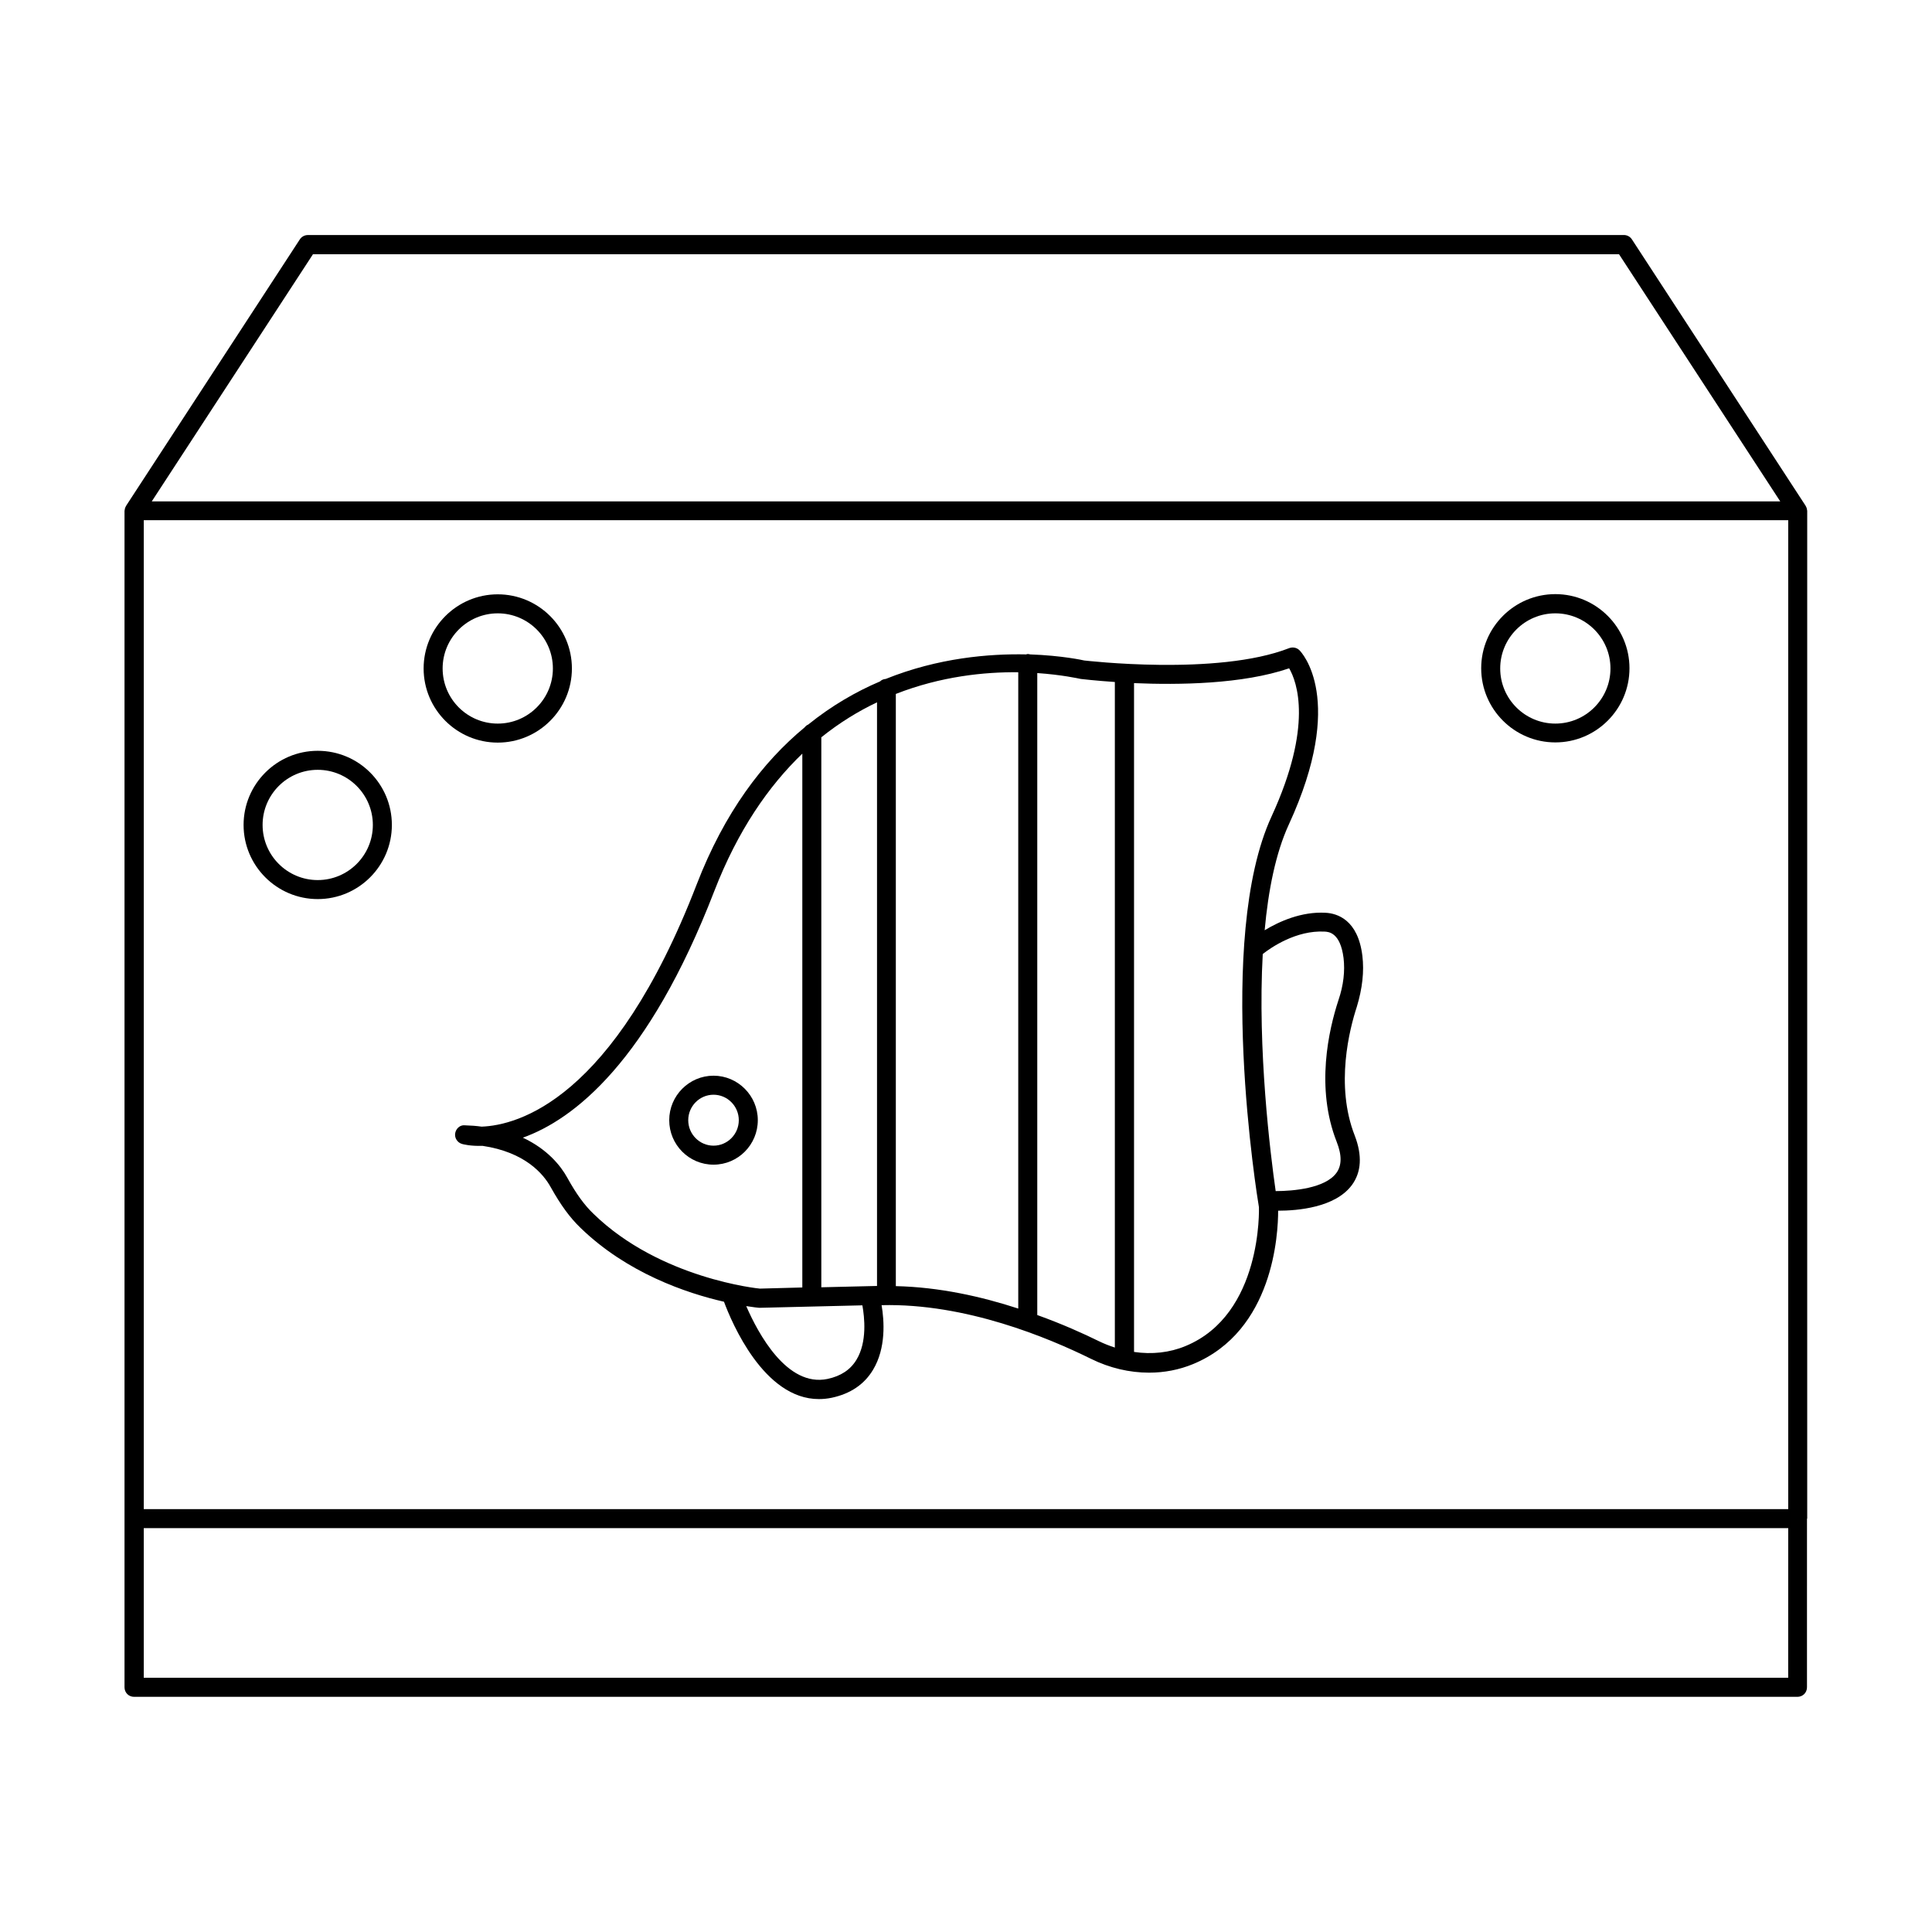 <?xml version="1.0" encoding="UTF-8"?>
<!-- Uploaded to: SVG Repo, www.svgrepo.com, Generator: SVG Repo Mixer Tools -->
<svg fill="#000000" width="800px" height="800px" version="1.1" viewBox="144 144 512 512" xmlns="http://www.w3.org/2000/svg">
 <g>
  <path d="m622.93 546.46v-267.12c0-0.051-0.051-0.152-0.051-0.203 0-0.152-0.051-0.352-0.102-0.504s-0.102-0.301-0.203-0.453c-0.051-0.051-0.051-0.152-0.102-0.203l-45.996-70.535c-0.453-0.707-1.258-1.16-2.117-1.16l-348.79 0.008c-0.855 0-1.664 0.453-2.117 1.16l-45.996 70.535c-0.051 0.051-0.051 0.152-0.102 0.203-0.102 0.152-0.152 0.301-0.203 0.453-0.051 0.152-0.102 0.301-0.102 0.504 0 0.051-0.051 0.152-0.051 0.203v311.81c0 1.41 1.109 2.519 2.519 2.519h440.83c1.41 0 2.519-1.109 2.519-2.519l0.004-44.695zm-440.83-264.6h435.8v262.08h-435.8zm44.84-70.484h346.12l42.723 65.496h-431.56zm390.95 377.25h-435.79v-39.648h435.8z"/>
  <path d="m228.2 342.97c-10.832 0-19.648 8.816-19.648 19.648 0 10.832 8.816 19.648 19.648 19.648s19.648-8.816 19.648-19.648c0-10.832-8.766-19.648-19.648-19.648zm0 34.258c-8.062 0-14.609-6.551-14.609-14.609 0-8.062 6.551-14.609 14.609-14.609 8.062 0 14.609 6.551 14.609 14.609 0 8.059-6.547 14.609-14.609 14.609z"/>
  <path d="m556.18 301.45c-10.832 0-19.648 8.816-19.648 19.648 0 10.832 8.816 19.648 19.648 19.648 10.832 0 19.648-8.816 19.648-19.648 0-10.832-8.816-19.648-19.648-19.648zm0 34.309c-8.062 0-14.609-6.551-14.609-14.609 0-8.062 6.551-14.609 14.609-14.609 8.062 0 14.609 6.551 14.609 14.609 0 8.062-6.547 14.609-14.609 14.609z"/>
  <path d="m295.56 321.15c0-10.832-8.816-19.648-19.648-19.648-10.832 0-19.648 8.816-19.648 19.648 0 10.832 8.816 19.648 19.648 19.648 10.832 0 19.648-8.816 19.648-19.648zm-34.258 0c0-8.062 6.551-14.609 14.609-14.609 8.062 0 14.609 6.551 14.609 14.609 0 8.062-6.551 14.609-14.609 14.609-8.062 0-14.609-6.547-14.609-14.609z"/>
  <path d="m333.09 429.07c-6.449 0-11.738 5.289-11.738 11.789s5.238 11.789 11.738 11.789 11.738-5.289 11.738-11.789c0-6.496-5.289-11.789-11.738-11.789zm0 18.543c-3.68 0-6.699-3.023-6.699-6.75s3.023-6.75 6.699-6.75c3.68 0 6.699 3.023 6.699 6.75s-3.023 6.75-6.699 6.75z"/>
  <path d="m505.04 397.28c-1.16-9.523-6.648-11.234-9.773-11.387-6.398-0.352-12.293 2.316-16.121 4.637 0.957-10.578 2.922-20.453 6.398-28.012 15.316-33.25 3.324-45.695 2.82-46.199-0.707-0.707-1.762-0.906-2.719-0.555-19.094 7.457-54.16 3.273-54.312 3.273-0.203-0.051-5.793-1.309-14.359-1.613-0.203-0.051-0.352-0.102-0.605-0.102-0.152 0-0.301 0.051-0.402 0.102-9.824-0.203-23.328 0.906-37.23 6.5-0.605 0.051-1.109 0.25-1.512 0.656-6.398 2.719-12.848 6.449-19.043 11.438-0.402 0.152-0.707 0.453-0.957 0.754-11.082 9.168-21.211 22.469-28.617 41.664-22.066 57.133-47.457 63.781-56.98 64.137-1.41-0.203-2.871-0.301-4.434-0.352-1.258-0.152-2.367 0.855-2.57 2.117-0.203 1.258 0.605 2.469 1.812 2.82 0.352 0.102 2.266 0.605 5.441 0.504 11.234 1.664 16.121 7.406 18.086 10.984 2.621 4.684 5.039 8.012 7.859 10.73 12.344 11.992 28.113 17.332 38.039 19.598 2.066 5.543 10.578 25.797 25.141 25.797 1.109 0 2.215-0.102 3.426-0.352 4.938-1.059 8.613-3.527 10.934-7.406 3.477-5.742 2.973-13.047 2.266-17.129 22.32-0.555 44.234 8.664 55.469 14.207 4.988 2.469 10.277 3.68 15.418 3.68 4.031 0 7.961-0.754 11.637-2.266 21.363-8.816 22.57-34.562 22.57-40.656 5.09 0 15.113-0.805 19.547-6.801 2.519-3.426 2.769-7.859 0.754-13.098-5.238-13.352-1.359-28.312 0.555-34.16 1.465-4.844 1.969-9.328 1.465-13.512zm-91.191-75.117v168.62c-9.723-3.176-20.906-5.691-32.445-5.945v-156.94c11.992-4.684 23.531-5.844 32.445-5.742zm-52.191 162.98v-145.75c4.836-3.879 9.773-6.902 14.762-9.27v154.67zm-67.309-29.02c-1.715-3.125-5.238-7.559-11.789-10.629 13.504-4.836 33.25-20.102 50.734-65.344 6.246-16.121 14.41-27.859 23.328-36.426v141.47l-11.234 0.301c-0.25 0-26.449-2.621-44.082-19.801-2.426-2.312-4.59-5.285-6.957-9.57zm76.629 48.215c-1.613 2.672-4.133 4.332-7.656 5.09-10.73 2.266-18.391-11.992-21.562-19.297 1.965 0.301 3.223 0.453 3.477 0.453l27.305-0.656c0.551 3.125 1.309 9.676-1.562 14.41zm47.91-11.84v-170.13c6.5 0.453 10.781 1.41 11.539 1.562 0.453 0.051 3.879 0.453 9.02 0.805v176.38c-1.41-0.453-2.82-1.008-4.18-1.664-4.188-2.062-9.777-4.582-16.379-6.953zm39.297 8.215c-4.231 1.762-8.918 2.266-13.652 1.562v-177.24c11.84 0.504 28.766 0.301 41.109-3.93 2.066 3.578 6.398 15.215-4.684 39.297-14.914 32.395-3.777 100.91-3.324 103.53 0 0.254 0.957 28.367-19.449 36.781zm40.055-54.109c1.41 3.578 1.359 6.297-0.102 8.262-2.973 4.031-11.336 4.785-16.07 4.785-1.41-9.824-4.836-37.484-3.426-62.824 2.168-1.715 8.867-6.348 16.375-5.945 1.059 0.051 4.18 0.203 5.039 7.004 0.402 3.426 0 7.203-1.359 11.184-2.574 7.859-6.102 23.227-0.457 37.535z"/>
 </g>
</svg>